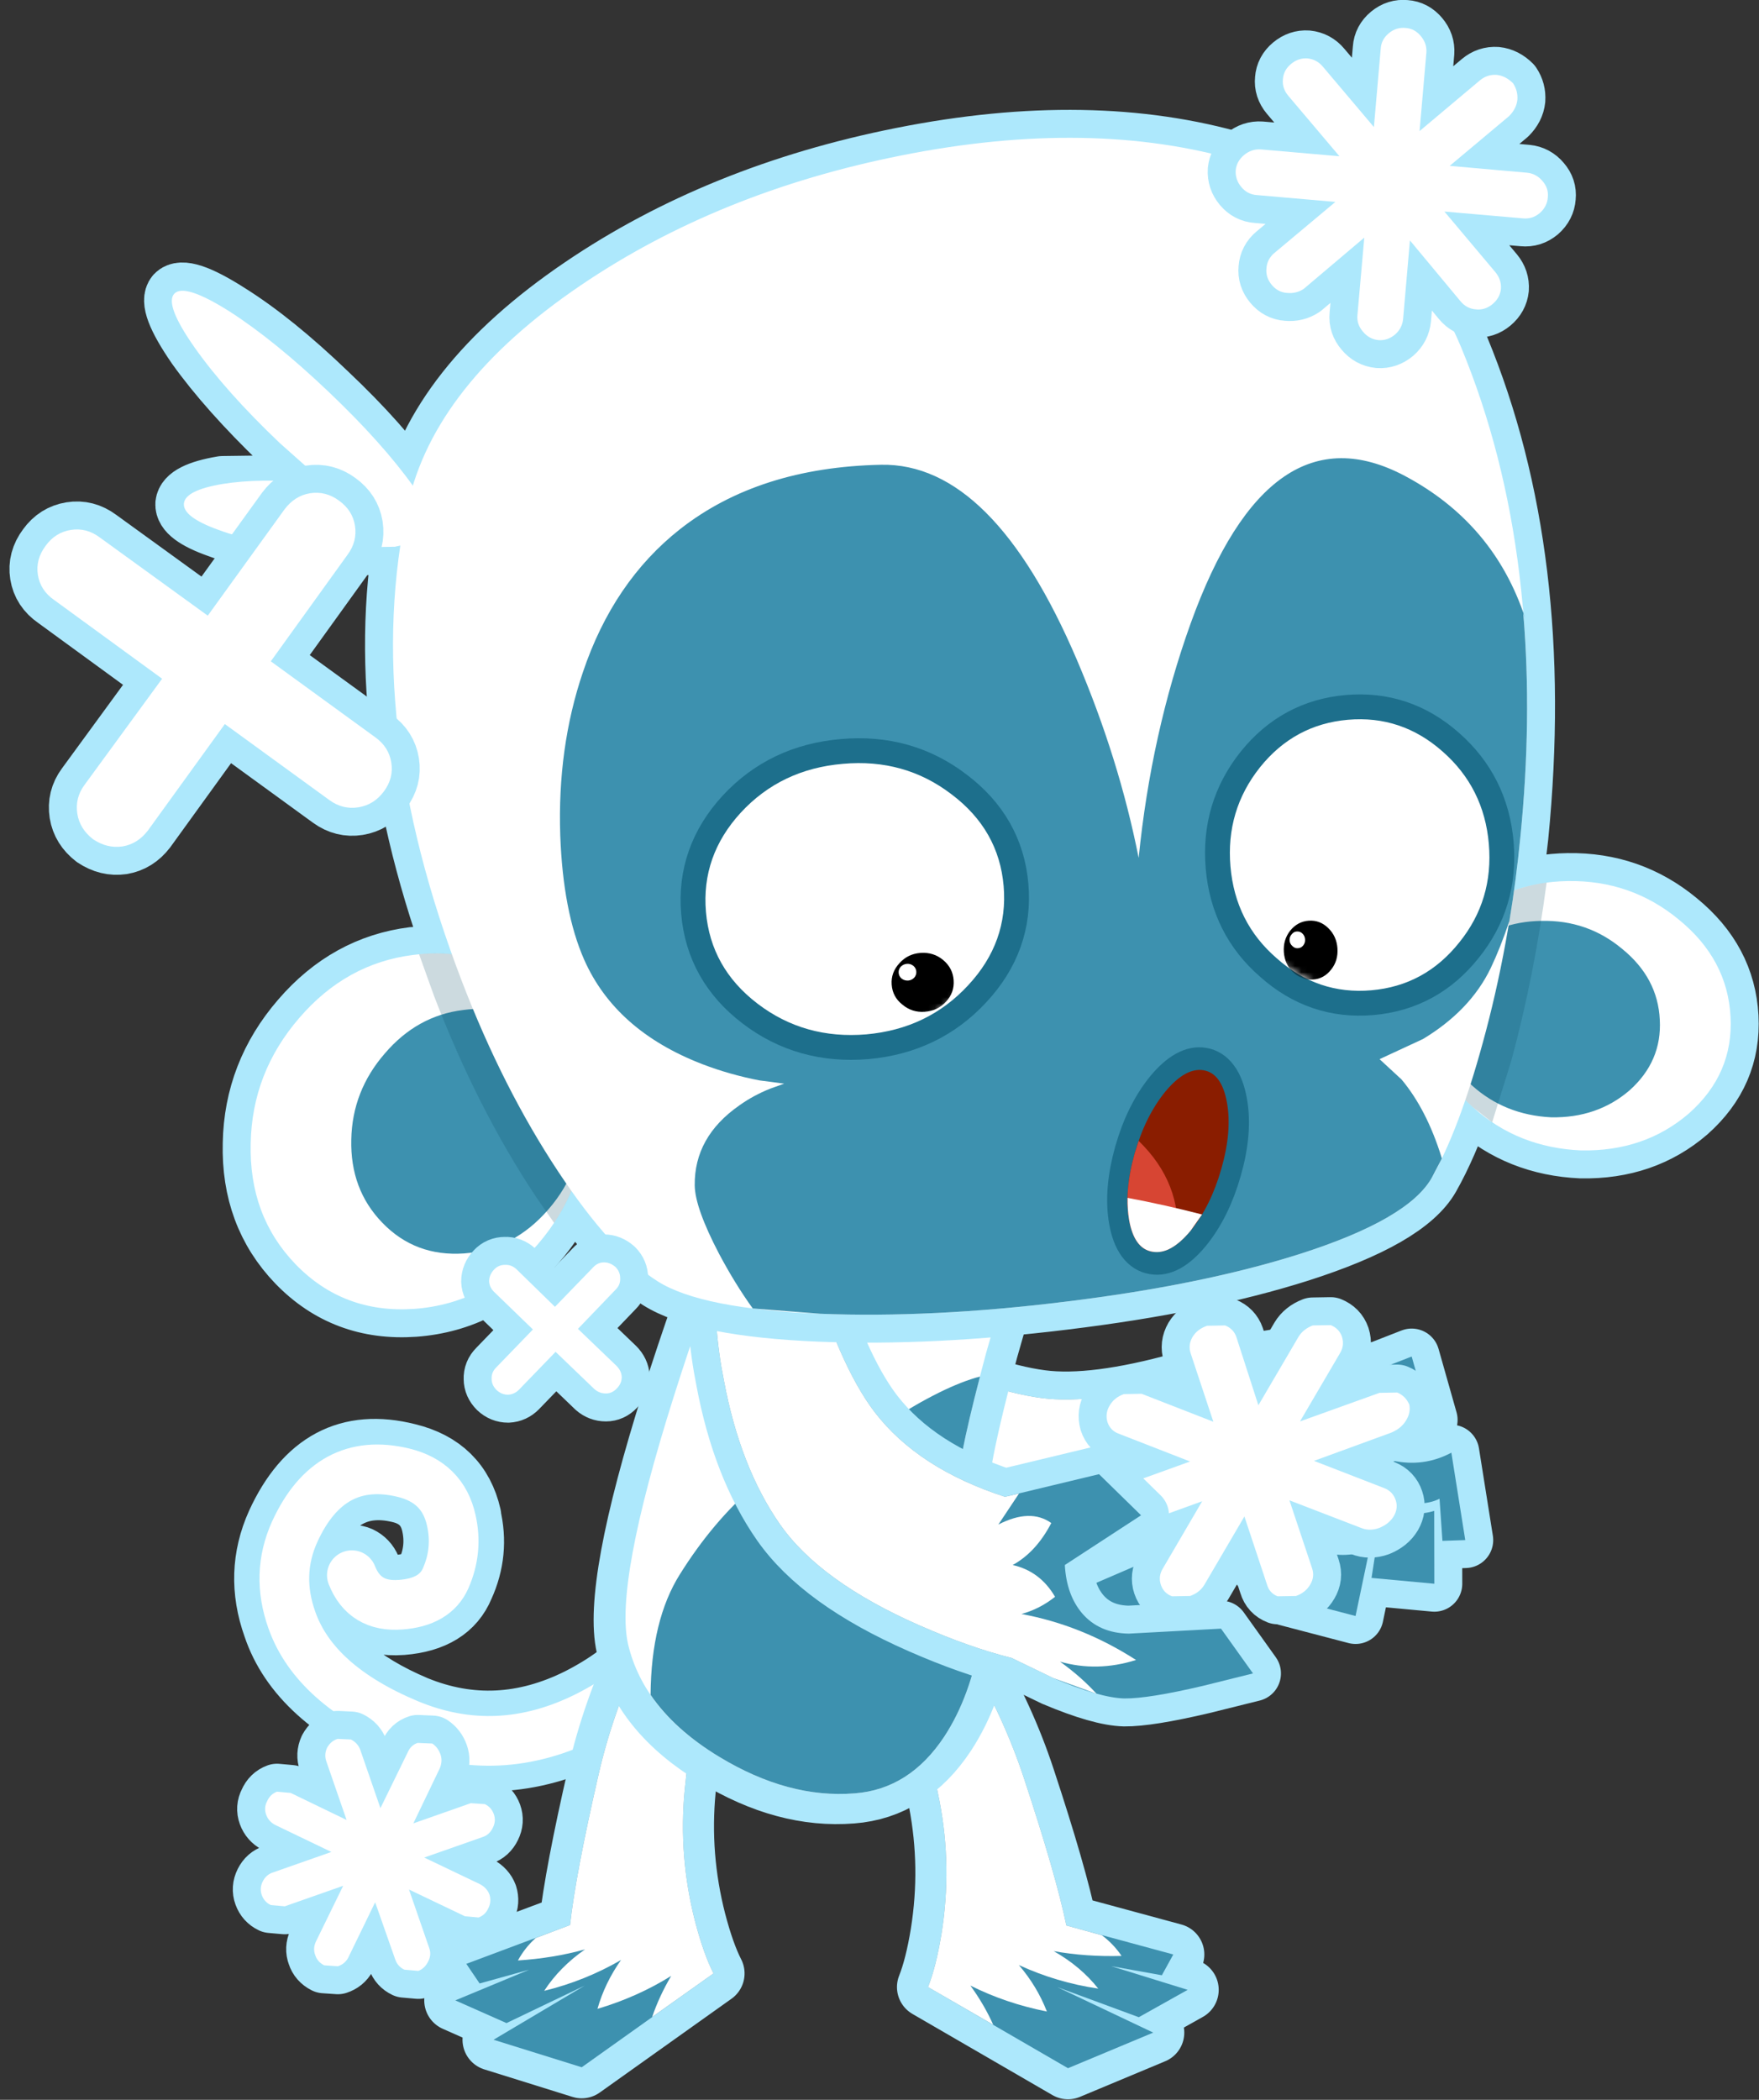 <svg xmlns="http://www.w3.org/2000/svg" xmlns:xlink="http://www.w3.org/1999/xlink" preserveAspectRatio="none" height="338" width="283.2"><rect width="100%" height="100%" fill="#333333" stroke="none"/><defs><path d="M-27.45-2.8Q-28.9-4.2-31-4.2q-2.05 0-3.5 1.4Q-36-1.4-36 .55q0 2 1.5 3.35 1.45 1.4 3.5 1.4 2.1 0 3.55-1.4Q-26 2.55-26 .55q0-1.95-1.45-3.35z" id="S"/><path fill="#ADE8FC" d="M-81.3 133.35q-.5-1.2-1.65-1.75-1.15-.5-2.4 0-1.15.45-1.65 1.6-.55 1.15-.05 2.35 2.8 7.35 10.95 6.75 7.55-.6 9.8-6.05 2.5-5.5 1.1-11.35h.05q-1.8-7.9-10.05-9.9-14.25-3.6-21 11.15-3.6 8-.55 16.55 3.9 11.65 20.5 18.6 15.65 6.55 31.5-1.45 7.75-4 12.5-9.3.85-.95.75-2.2-.05-1.3-1.05-2.1-.9-.9-2.2-.85-1.2.1-2.15 1.05-4 4.5-10.65 7.9-13.25 6.65-26.35 1.3-13.6-5.75-17.05-15-2.25-6.2.35-11.95 4.5-9.9 13.95-7.7 4.5 1 5.45 5.3.85 3.8-.7 7.35-1.25 2.25-4.65 2.5-3.45.25-4.75-2.8z" id="a"/><path fill="#3D91AF" d="M17.9-10.35q-.8-10.7.3-20.4l1.2-7.5-9.5-1-2.7 8.3q-2.85 10.4-3.4 20.6Q2.9 6 3.4 14.25l-15.4 9L-9.35 26l7.5-3.55-10.9 6.9 8.75 2.2 11.4-8.1-13 11.1L9.15 36.5 27.5 18q-2.1-2.8-4.35-7.75-4.45-9.9-5.25-20.6z" id="f"/><path fill="#FFF" d="M7.2-30.95q-2.85 10.4-3.4 20.6Q2.9 6 3.4 14.25l-5.1 3q-1.45 1.85-2.2 4.05 5.6-1.35 10.35-3.6-3.55 3.5-5.35 7.7 6.2-2.7 11.35-7-1.95 4.1-2.4 8.4 6.05-3 10.8-7.25-1.35 3.55-1.9 7.05L27.5 18q-2.1-2.8-4.35-7.75-4.45-9.9-5.25-20.6-.8-10.7.3-20.4l1.2-7.5-9.5-1-2.7 8.3z" id="g"/><path fill="#ADE8FC" d="M34.9-7.6 32-10.2q-1.6-1.4-2.6-1.7l-7.9-.6-10.55.4q-14.8.5-22.65-2.55-8.55-3.3-20.8-13.35L-43-37.4l-10.4 8.75 12.3 15.75Q-27.2 3.55-19.65 7.45q7.6 3.9 20.9 5.95L13 14.65l5.95 11.25 10.2 5.5 4.65-9.75q-5.45.4-8.4-2.5 1.6-1.85 2.4-4.55 1.65-5.4-1.95-9.5-3.6-4.1-8.95-3.35-1.65.25-3.3 1l-1.3.65 1.35-1.1q1.7-1.25 3.45-1.8 5.75-1.9 9.95 3.3 4.25 5.15 2.8 11.4-.45 1.65-1.55 3.2.3 1.45 3.7 1.95l3.35.25-2.25 5.45 9.6 3.3 2.75-11.4q-3.3.2-7.2-1.9-3.95-2.1-5.1-4.95 2.6 2.35 6.55 4 4.4 1.8 7.05 1.15l-1.15 6.7 3.6.75 1.15-14.2q-4.9 1.25-9.5-1-4.4-2.1-5.45-5.7 5 2.8 12.8.75l-.4-10.6-5.2.7q-5.65.4-7.7-1.25z" id="h"/><path fill="#3D91AF" d="M34.9-7.6 32-10.2q-1.6-1.4-2.6-1.7l-7.9-.6-10.55.4q-14.8.5-22.65-2.55-8.55-3.3-20.8-13.35L-43-37.4l-10.4 8.75 12.3 15.75Q-27.2 3.55-19.65 7.45q7.6 3.9 20.9 5.95L13 14.65l5.95 11.25 10.2 5.5 4.65-9.75q-5.45.4-8.4-2.5 1.6-1.85 2.4-4.55 1.65-5.4-1.95-9.5-3.6-4.1-8.95-3.35-1.65.25-3.3 1l-1.3.65 1.35-1.1q1.7-1.25 3.45-1.8 5.75-1.9 9.95 3.3 4.25 5.15 2.8 11.4-.45 1.65-1.55 3.2.3 1.45 3.7 1.95l3.35.25-2.25 5.45 9.6 3.3 2.75-11.4q-3.3.2-7.2-1.9-3.95-2.1-5.1-4.95 2.6 2.35 6.55 4 4.4 1.8 7.05 1.15l-1.15 6.7 3.6.75 1.15-14.2q-4.9 1.25-9.5-1-4.4-2.1-5.45-5.7 5 2.8 12.8.75l-.4-10.6-5.2.7q-5.65.4-7.7-1.25z" id="j"/><path fill="#FFF" d="M6.65-2.45q4.3.15 11-1.1Q23.9-4.85 28-6.45q-.15-1.85-2.75-4.7l-1.3-1.35H21.5l-10.55.4q-14.8.5-22.65-2.55-8.55-3.3-20.8-13.35L-43-37.4l-10.4 8.75 12.3 15.75Q-27.2 3.55-19.65 7.45q7.6 3.9 20.9 5.95l10.3 1.2q-2.9-4.15-8.75-7.65Q8.55 8.2 13.15 6.5q-2.2-4.6-6.5-8.95z" id="k"/><path fill="#ADE8FC" d="m15.45-29.3-.9-17.1-44.4 5.55q-.65 14.05-.25 29.9.8 31.7 6.05 40.65 6 10.05 19.9 14.45 12.8 4.1 22.65.85 8.2-2.65 10.75-12.25 1.9-7.25.35-16.8-.85-5.4-5.1-10.9-4.75-6.2-6-10.25-1.8-5.75-3.05-24.1z" id="l"/><path fill="#FFF" d="m15.45-29.3-.9-17.1-44.4 5.55q-.65 14.05-.25 29.9.8 31.7 6.05 40.65 6 10.05 19.9 14.45 12.8 4.1 22.65.85 8.2-2.65 10.75-12.25 1.9-7.25.35-16.8-.85-5.4-5.1-10.9-4.75-6.2-6-10.25-1.8-5.75-3.05-24.1z" id="n"/><path fill="#3D91AF" d="M18.5-5.2q-1.6-5.1-2.75-20.15-2.5 1.4-5.4 4-3.2 2.9-5.6 5.85-2.85-2.6-6.55-4.7-7.4-4.35-11.65-2.15-5.05 2.45-6.45 8.2-1.45 5.5 1.4 9.2 2.35 3 6.15 1.65Q-10.4-3.95-9-5.2l-4 5.25q-4.5 7.1-6.8 16.7-2 8.25 1.85 20.1 5.5 4.65 13.8 7.3 12.8 4.1 22.65.85 8.2-2.65 10.75-12.25 1.9-7.25.35-16.8-.85-5.4-5.1-10.9-4.75-6.2-6-10.25z" id="o"/><path fill="#ADE8FC" d="m-2.45-5.1-6.75-.65-2.65 8.5 6.55 1.7L4.45 6.7q3.25.55 5.05-4.65Q11.3-3.2 7.75-3.8l-10.2-1.3z" id="p"/><path fill="#3D91AF" d="m-2.45-5.1-6.75-.65-2.65 8.5 6.55 1.7L4.45 6.7q3.25.55 5.05-4.65Q11.3-3.2 7.75-3.8l-10.2-1.3z" id="r"/><path fill="#FFF" d="M51.15 96.1q-.75 1.3-.3 2.65l3.65 11-11.55-4.5-2.85.05q-1.55.55-2.3 1.85-.75 1.25-.35 2.65.45 1.35 1.75 1.85l11.55 4.5-12.75 4.6q-1.55.55-2.3 1.8-.75 1.3-.3 2.65.4 1.35 1.75 1.85l2.85.1 12.7-4.6-6.35 10.85q-.75 1.25-.3 2.6t1.8 1.85l2.9-.05q1.55-.55 2.3-1.8l6.45-11 3.65 11q.4 1.35 1.7 1.85l2.95-.05q1.55-.55 2.3-1.85.75-1.25.3-2.6l-3.65-10.95 11.55 4.45q1.35.55 2.9 0 1.6-.65 2.35-1.9.75-1.3.3-2.6-.45-1.35-1.8-1.9l-11.35-4.4 12.45-4.55q1.65-.7 2.4-2 .75-1.25.5-2.5-.6-1.4-1.95-1.95l-2.85.05-12.8 4.6 6.45-11q.75-1.25.3-2.65-.45-1.3-1.8-1.85l-2.9.05q-1.55.6-2.3 1.85l-6.45 11-3.55-11q-.45-1.3-1.8-1.85l-2.9.05q-1.6.55-2.35 1.8z" id="t"/><path fill="#ADE8FC" d="m-46.05-23.55.5 3.4q.75 4.25 2.05 8.45 4 13.6 11.3 22.1 7.35 8.55 24.05 13.95 8.35 2.7 15.25 3.7l7 2.55q7.8 2.4 11.7 2.1 3.85-.35 12.4-3.3l7.8-2.8-5.85-6.65-14.7 2.3q-4.75.4-7.8-2.5-2.8-2.7-3.55-7.45l11.4-9.2-7.4-5.9L3.4 2.35q-14.35-3.1-22.2-11.4-6.6-7-13.35-23.7l-13.9 9.2z" id="u"/><path fill="#3D91AF" d="m-46.05-23.55.5 3.4q.75 4.25 2.05 8.45 4 13.6 11.3 22.1 7.35 8.55 24.05 13.95 8.35 2.7 15.25 3.7l7 2.55q7.8 2.4 11.7 2.1 3.85-.35 12.4-3.3l7.8-2.8-5.85-6.65-14.7 2.3q-4.75.4-7.8-2.5-2.8-2.7-3.55-7.45l11.4-9.2-7.4-5.9L3.4 2.35q-14.35-3.1-22.2-11.4-6.6-7-13.35-23.7l-13.9 9.2z" id="w"/><path fill="#FFF" d="m-46.05-23.55.5 3.4q.75 4.25 2.05 8.45 4 13.6 11.3 22.1 7.35 8.55 24.05 13.95 8.35 2.7 15.25 3.7l7 2.55 7.15 1.8.3.25q-2.9-2.65-6.65-4.8 6.1 1.1 12.15-1.5-9.25-4.7-19.1-5.5 2.85-1.1 5.1-3.3-2.8-3.85-7.3-4.4 3.55-2.45 5.5-7.35-3.6-2.05-8.45 1.1l2.8-5.3-2.2.75q-14.35-3.1-22.2-11.4-6.6-7-13.35-23.7l-13.9 9.2z" id="x"/><path fill="#ADE8FC" d="M-170.95-44q-6.1.6-6.5 2.75-.3 2.15 5.25 4.55 5.6 2.55 13.85 3.9l14.35.8 3.4-.55q2.85-.7 3-2.15.4-2.1-5.2-4.6-4.8-2.2-11.5-3.45l-2.35-.45-14.3-.8m-5.6-31.15q-1.65 1.6 2.7 8.95 4.55 7.4 12.6 16.3l6.95 7.15q6.7 1.25 11.5 3.45 5.6 2.5 5.2 4.6-.15 1.45-3 2.15l3.05.15q1.7-1.65-2.75-9-4.4-7.4-12.5-16.2-8.1-8.95-15.05-14-6.95-5.15-8.7-3.55z" id="y"/><path fill="#ADE8FC" d="M-111.2-71.9q-24.6 14.3-30.2 33.3-9.4 32.05 2.1 72.7l-6.25-.35q-10.85.6-19 8.85-8.2 8.25-9.2 19.6-1.1 11.6 5.85 19.9 7.15 8.5 18.6 8.5 11.65-.05 20.5-8.95 3.8-3.8 6.05-8.25 6.65 10.95 12.85 15.5 6.7 4.9 25.7 7 17.85 1.95 39.45.8 22.15-1.15 38.25-5.05Q11.3 87.3 15.55 80.9q3.15-4.75 6.3-12.1L23 70.05q6.75 6.95 16.85 8.1 10.2.9 17.75-4.75 7.6-5.85 7.75-15.05.15-9.25-7.2-16.15-7.25-6.9-17.4-7.45-4.7-.25-8.75.9l1.6-8.55q7.55-44.55-4.05-79.2-7.65-22.85-33.6-32.45-23.25-8.6-54.15-4.65-29.8 3.8-53 17.3z" id="A"/><path fill="#FFF" d="M-126.9 40.7q-7.65-7.65-18.65-6.95-10.85.6-19 8.85-8.2 8.25-9.2 19.6-1.1 11.6 5.85 19.9 7.15 8.5 18.6 8.5 11.65-.05 20.5-8.95 8.85-8.95 9.3-21.15.45-11.95-7.4-19.8z" id="C"/><path fill="#3D91AF" d="M-138.15 43.15q-7.45.4-13.05 6.1-5.65 5.65-6.35 13.45-.75 8 4.05 13.7 4.9 5.85 12.8 5.85 8-.05 14.05-6.15 6.1-6.15 6.4-14.55.3-8.25-5.05-13.6-5.3-5.3-12.85-4.8z" id="D"/><path fill="#FFF" d="M58.15 42.2q-7.25-6.9-17.4-7.45-10-.55-17.05 5.3-6.05 4.85-6.95 12.1-.25 1.1-.25 2.3-.2 8.75 6.5 15.6 6.75 6.95 16.85 8.1 10.2.9 17.75-4.75 7.6-5.85 7.75-15.05.15-9.25-7.2-16.15z" id="E"/><path fill="#3D91AF" d="M36.05 40.85q-7.3-.4-12.45 3.8-4.4 3.55-5.05 8.9l-.2 1.65q-.15 6.35 4.75 11.35Q28 71.6 35.4 72.5q7.4.65 12.9-3.45 5.55-4.3 5.65-11 .15-6.75-5.25-11.8-5.25-5.05-12.65-5.4z" id="F"/><path fill="#004962" fill-opacity=".2" d="M37.3 34.75q-7.8.5-13.6 5.3-6.05 4.85-6.95 12.1-.25 1.1-.25 2.3-.2 8.75 6.5 15.6l2.9 2.6-.35.85 4.1-10.55q4.65-13.4 7.65-28.2m-181.9-1.05 1.95 6.9q5.7 18.55 14.1 33.3l2.65 4.45q6.05-7.8 6.4-17.85.45-11.95-7.4-19.8-7.35-7.35-17.7-7z" id="G"/><path fill="#FFF" d="M-111.2-71.9q-24.6 14.3-30.2 33.3-9.9 33.85 3.4 77.2 5.4 17.6 13.35 31.6 7.65 13.5 14.75 18.7 6.7 4.9 25.7 7 17.85 1.95 39.45.8 22.15-1.15 38.25-5.05Q11.3 87.3 15.55 80.9q4.9-7.35 9.7-21.1 5.4-15.35 8.35-32.7 7.55-44.55-4.05-79.2-7.65-22.85-33.6-32.45-23.25-8.6-54.15-4.65-29.8 3.8-53 17.3z" id="H"/><path fill="#3D91AF" d="M36.8-7.95Q32.85-23.5 19.1-32.1-1.85-45.2-17-10.8q-7.55 17.2-10.95 37.05Q-30 10.1-35.65-6.2-47-38.85-64.95-39.75q-19.65-.95-33 8.1-11.3 7.7-17.2 21.9-4.95 11.85-5.45 25.95-.4 12.25 2.45 20.2 4.25 11.75 17.8 18.1 4.3 2 9 3.25l3.95.8-2.3.65q-2.8.9-5.15 2.35-7.6 4.55-8.05 12.35-.2 3.6 3.15 11.25 2.25 5.05 4.8 9.15l10.75 1.6q17.85 1.95 39.45.8 22.15-1.15 38.25-5.05Q11.3 87.3 15.55 80.9l1.85-3-.05-.25q-1.85-7.8-5.55-12.9l-3.3-3.5 7.2-2.75q7.9-4.05 11.65-10.6 1.795-3.175 3.55-7.4 1.55-6.55 2.7-13.4 3.2-18.8 2.95-35.85l.25.8z" id="I"/><path fill="#FFF" d="M-49.95 29.25q-.15-9.05-7.35-15.3-7.15-6.3-17.1-6.1-10 .15-16.95 6.7-6.85 6.5-6.7 15.55.15 9.05 7.25 15.3 7.15 6.3 17.15 6.15 9.95-.2 16.9-6.75 6.95-6.5 6.8-15.55z" id="J"/><path fill="#FFF" d="M7.2 6.4q8.65-.15 14.85 6.15 6.25 6.3 6.4 15.35.15 9.05-5.85 15.5-6 6.55-14.65 6.7-8.65.15-14.85-6.2-6.25-6.2-6.4-15.25-.15-9.05 5.85-15.6 6-6.5 14.65-6.65z" id="L"/><path fill="#FFF" d="M-176.55-75.1q-1.75 1.6 2.7 8.95 4.5 7.4 12.6 16.25l6.95 7.1-2.3-.4q-8.25-1.35-14.35-.8-6.05.6-6.4 2.7-.35 2.15 5.2 4.6 5.6 2.55 13.85 3.9l14.35.8 3.3-.5 3.1.1q1.75-1.6-2.7-9-4.5-7.35-12.6-16.2t-15-14q-6.95-5.1-8.7-3.5z" id="N"/><path fill="#FFF" d="M-49.95 29.25q-.15-9.05-7.35-15.3-7.15-6.3-17.1-6.1-10 .15-16.95 6.7-6.85 6.5-6.7 15.55.15 9.05 7.25 15.3 7.15 6.3 17.15 6.15 9.95-.2 16.9-6.75 6.95-6.5 6.8-15.55z" id="O"/><path fill="#FFF" d="M7.2 6.4q8.65-.15 14.85 6.15 6.25 6.3 6.4 15.35.15 9.05-5.85 15.5-6 6.55-14.65 6.7-8.65.15-14.85-6.2-6.25-6.2-6.4-15.25-.15-9.05 5.85-15.6 6-6.5 14.65-6.65z" id="P"/><path fill="#FFF" d="M-56.75 44.8q6.95-6.5 6.8-15.55-.15-9.05-7.35-15.3-7.15-6.3-17.1-6.1-10 .15-16.95 6.7-6.85 6.5-6.7 15.55.15 9.05 7.25 15.3 7.15 6.3 17.15 6.15 9.95-.2 16.9-6.75m85.2-16.9q-.15-9.05-6.4-15.35-6.2-6.3-14.85-6.15-8.65.15-14.65 6.65-6 6.55-5.85 15.6.15 9.05 6.4 15.25 6.2 6.35 14.85 6.2 8.65-.15 14.65-6.7 6-6.45 5.85-15.5z" id="Q"/><path fill="#ADE8FC" d="M17.9-10.35q-.8-10.7.3-20.4l1.2-7.5-9.5-1-2.7 8.3q-2.85 10.4-3.4 20.6Q2.9 6 3.4 14.25l-15.4 9L-9.35 26l7.5-3.55-10.9 6.9 8.75 2.2 11.4-8.1-13 11.1L9.15 36.5 27.5 18q-2.1-2.8-4.35-7.75-4.45-9.9-5.25-20.6z" id="d"/><path fill="#FFF" d="M-31.9-1.25q0-.55-.4-.95-.45-.4-1-.4-.6 0-1.05.4-.4.4-.4.95 0 .55.4.95.45.4 1.05.4.55 0 1-.4.4-.4.4-.95z" id="T"/><path d="M36-.3q0-1.95-1.25-3.35-1.25-1.4-3.05-1.4-1.8 0-3.1 1.4-1.25 1.4-1.25 3.35 0 2 1.25 3.35 1.3 1.4 3.1 1.4t3.05-1.4Q36 1.7 36-.3z" id="U"/><path fill="#FFF" d="M30.9-2.1q0-.55-.35-.95-.35-.4-.9-.4-.5 0-.85.4-.4.4-.4.95 0 .55.4.95.35.4.85.4.55 0 .9-.4t.35-.95z" id="V"/><path fill="#1D6F8C" d="M10.35-9.8q-.65-5.15-4.15-5.9-3.45-.75-7.75 3.25-4.3 4.1-6.9 10.55-2.6 6.55-2 11.65.6 5.15 4.15 5.9 3.5.8 7.8-3.25Q5.75 8.35 8.35 1.9q2.65-6.55 2-11.7z" id="W"/><path fill="#8A1D00" d="M10.35-9.8q-.65-5.15-4.15-5.9-3.45-.75-7.75 3.25-4.3 4.1-6.9 10.55-2.6 6.55-2 11.65.6 5.15 4.15 5.9 3.5.8 7.8-3.25Q5.75 8.35 8.35 1.9q2.65-6.55 2-11.7z" id="Y"/><path fill="#D74533" d="m-7.5-4.05-.95 2.15q-2.6 6.55-2 11.65.6 5.15 4.15 5.9l3.05-.15 1.2-.95.8-.7Q.45 3.9-7.5-4.05z" id="Z"/><path fill="#FFF" d="m1.5 12.4 2.45-2.7q-7.15-2.15-14.4-3.85-.2 2.05 0 3.9.6 5.15 4.15 5.9 3.5.8 7.8-3.25z" id="aa"/><path fill="#FFF" d="M102.75-105.7q-1.2-1.2-2.65-1.35-1.5-.1-2.7.9L87.7-98l1.1-12.65q.1-1.45-.9-2.65t-2.45-1.3q-1.5-.15-2.7.85-1.2 1-1.3 2.45l-1.1 12.65-8.2-9.7q-1-1.2-2.5-1.35-1.45-.1-2.65.9t-1.3 2.45q-.15 1.45.85 2.65l8.25 9.75-12.65-1.1q-1.5-.1-2.7.9-1.2 1-1.35 2.45-.1 1.5.9 2.7 1 1.2 2.5 1.3l12.65 1.1-9.8 8.2q-1.2 1-1.3 2.5-.15 1.45.85 2.65t2.45 1.3q1.5.15 2.7-.65l9.75-8.25-1.1 12.45q-.15 1.5.9 2.7 1 1.2 2.5 1.35 1.45.1 2.65-.9 1.15-1 1.3-2.5l1.1-12.65 8.15 9.8q1 1.2 2.5 1.3 1.45.15 2.65-.85t1.35-2.45q.1-1.5-.9-2.7l-8.2-9.75 12.65 1.1q1.5.15 2.7-.85 1.2-1.05 1.3-2.55.15-1.45-.85-2.6-1-1.2-2.5-1.35l-12.45-1.1 9.55-8q1.2-1.2 1.35-2.65.1-1.45-.7-2.65z" id="ac"/><path fill="#FFF" d="M-134.75-26.55q.4 2.5 2.65 4.05l17.35 12.65-12.5 17.1q-1.55 2.1-1.15 4.65.4 2.45 2.55 4.1 2.25 1.5 4.7 1.15 2.45-.4 4.1-2.55l12.4-17.15L-87.8 9.7q2.15 1.55 4.65 1.15 2.5-.4 4.1-2.55 1.6-2.15 1.2-4.65-.4-2.5-2.55-4.05l-16.85-12.25L-84.9-29.8q1.6-2.15 1.2-4.7-.4-2.45-2.55-4-2.15-1.6-4.7-1.2-2.45.4-4.1 2.6L-107.4-20l-17.4-12.6q-2.15-1.6-4.65-1.2-2.5.4-4.05 2.55-1.65 2.2-1.25 4.7z" id="ad"/><path fill="#FFF" d="M-134.75-26.55q.4 2.5 2.65 4.05l17.35 12.65-12.5 17.1q-1.55 2.1-1.15 4.65.4 2.45 2.55 4.1 2.25 1.5 4.7 1.15 2.45-.4 4.1-2.55l12.4-17.15L-87.8 9.7q2.15 1.55 4.65 1.15 2.5-.4 4.1-2.55 1.6-2.15 1.2-4.65-.4-2.5-2.55-4.05l-16.85-12.25L-84.9-29.8q1.6-2.15 1.2-4.7-.4-2.45-2.55-4-2.15-1.6-4.7-1.2-2.45.4-4.1 2.6L-107.4-20l-17.4-12.6q-2.15-1.6-4.65-1.2-2.5.4-4.05 2.55-1.65 2.2-1.25 4.7z" id="af"/><path fill="#FFF" d="M-62.1 87.15q.05 1 .85 1.75l6.2 6-5.9 6.1q-.8.8-.75 1.85 0 1 .8 1.8.8.75 1.85.75 1-.05 1.75-.8l5.9-6.1 6.25 6q.8.7 1.85.7 1 0 1.75-.8.8-.8.8-1.85-.05-1-.85-1.8l-6.2-5.95 6.1-6.35q.75-.75.7-1.8 0-1.05-.75-1.8-.85-.75-1.85-.75-1.05 0-1.8.85l-6.1 6.3-6.2-6.05q-.8-.75-1.85-.7-1.05 0-1.75.75-.8.85-.8 1.9z" id="ag"/><path fill="#FFF" d="M-62.1 87.15q.05 1 .85 1.75l6.2 6-5.9 6.1q-.8.8-.75 1.85 0 1 .8 1.8.8.75 1.85.75 1-.05 1.75-.8l5.9-6.1 6.25 6q.8.7 1.85.7 1 0 1.75-.8.8-.8.8-1.85-.05-1-.85-1.8l-6.2-5.95 6.1-6.35q.75-.75.7-1.8 0-1.05-.75-1.8-.85-.75-1.85-.75-1.05 0-1.8.85l-6.1 6.3-6.2-6.05q-.8-.75-1.85-.7-1.05 0-1.75.75-.8.85-.8 1.9z" id="ai"/><path fill="#FFF" d="M-82.85 162.55q-.4-1.1-1.5-1.65l-2.15-.1q-1.1.35-1.7 1.45-.5 1.1-.1 2.2l3.25 9.4-9-4.35-2.2-.2q-1.1.4-1.6 1.55-.55 1.05-.15 2.15.4 1.1 1.45 1.65l9.05 4.35-9.4 3.3q-1.1.35-1.65 1.45-.55 1.1-.15 2.2t1.45 1.6l2.25.2 9.4-3.3-4.4 9q-.5 1.1-.1 2.15.35 1.1 1.45 1.65l2.2.15q1.1-.35 1.65-1.35l4.35-8.95 3.25 9.25q.4 1.1 1.45 1.6l2.25.2q1.05-.4 1.6-1.55.55-1.05.15-2.15l-3.25-9.4 9 4.3 2.2.2q1.1-.4 1.6-1.55.5-1.05.15-2.15-.4-1.05-1.5-1.65l-9-4.3 9.4-3.3q1.1-.35 1.65-1.5.55-1.1.15-2.2t-1.45-1.6l-2.25-.15-9.25 3.25 4.25-8.85q.5-1.2.1-2.3-.4-1.1-1.3-1.7l-2.35-.1q-1.1.35-1.6 1.5l-4.4 9-3.25-9.4z" id="ak"/><path id="b" stroke="#ADE8FC" stroke-width="10" stroke-linejoin="round" stroke-linecap="round" fill="none" d="M-81.3 133.35q1.3 3.05 4.75 2.8 3.4-.25 4.65-2.5 1.55-3.55.7-7.35-.95-4.3-5.45-5.3-9.45-2.2-13.95 7.7-2.6 5.75-.35 11.95 3.45 9.25 17.05 15 13.1 5.35 26.35-1.3 6.65-3.4 10.65-7.9.95-.95 2.15-1.05 1.3-.05 2.2.85 1 .8 1.05 2.1.1 1.25-.75 2.2-4.75 5.3-12.5 9.3-15.85 8-31.5 1.45-16.6-6.95-20.5-18.6-3.05-8.55.55-16.55 6.75-14.75 21-11.15 8.25 2 10.05 9.9h-.05q1.4 5.85-1.1 11.35-2.25 5.45-9.8 6.05-8.15.6-10.95-6.75-.5-1.2.05-2.35.5-1.15 1.65-1.6 1.25-.5 2.4 0 1.15.55 1.65 1.75z"/><path id="c" stroke="#FFF" stroke-width="8" stroke-linejoin="round" stroke-linecap="round" fill="none" d="M-34.6 148.5q-4.35 4.9-11.6 8.6-14.5 7.3-28.85 1.35-15.1-6.3-18.8-16.75-2.65-7.4.45-14.25 5.65-12.35 17.5-9.5 6.35 1.55 7.7 7.65 1.1 4.8-.9 9.35-1.7 3.85-7.25 4.25-5.8.45-7.85-4.75"/><path id="e" stroke="#ADE8FC" stroke-width="10" stroke-linejoin="round" stroke-linecap="round" fill="none" d="M17.9-10.35q.8 10.7 5.25 20.6Q25.4 15.2 27.5 18L9.15 36.5-5.6 34.55l13-11.1-11.4 8.1-8.75-2.2 10.9-6.9-7.5 3.55-2.65-2.75 15.4-9q-.5-8.25.4-24.6.55-10.2 3.4-20.6l2.7-8.3 9.5 1-1.2 7.5q-1.1 9.7-.3 20.4z"/><path id="i" stroke="#ADE8FC" stroke-width="9" stroke-linejoin="round" stroke-linecap="round" fill="none" d="M34.9-7.6q2.05 1.65 7.7 1.25l5.2-.7.4 10.6Q40.4 5.6 35.4 2.8q1.05 3.6 5.45 5.7 4.6 2.25 9.5 1L49.2 23.7l-3.6-.75 1.15-6.7q-2.65.65-7.05-1.15-3.95-1.65-6.55-4 1.15 2.85 5.1 4.95 3.9 2.1 7.2 1.9l-2.75 11.4-9.6-3.3 2.25-5.45-3.35-.25q-3.4-.5-3.7-1.95 1.1-1.55 1.55-3.2 1.45-6.25-2.8-11.4-4.2-5.2-9.95-3.3-1.75.55-3.45 1.8L12.3 3.4l1.3-.65q1.65-.75 3.3-1Q22.25 1 25.85 5.1q3.6 4.1 1.95 9.5-.8 2.7-2.4 4.55 2.95 2.9 8.4 2.5l-4.65 9.75-10.2-5.5L13 14.65 1.25 13.4q-13.3-2.05-20.9-5.95-7.55-3.9-21.45-20.35l-12.3-15.75L-43-37.4l10.5 9.4q12.25 10.05 20.8 13.35 7.85 3.05 22.65 2.55l10.55-.4 7.9.6q1 .3 2.6 1.7l2.9 2.6z"/><path id="m" stroke="#ADE8FC" stroke-width="10" stroke-linejoin="round" stroke-linecap="round" fill="none" d="m14.55-46.4-44.4 5.55q-.65 14.05-.25 29.9.8 31.7 6.05 40.65 6 10.05 19.9 14.45 12.8 4.1 22.65.85 8.2-2.65 10.75-12.25 1.9-7.25.35-16.8-.85-5.4-5.1-10.9-4.75-6.2-6-10.25-1.8-5.75-3.05-24.1l-.9-17.1z"/><path id="q" stroke="#ADE8FC" stroke-width="8" stroke-linejoin="round" stroke-linecap="round" fill="none" d="m-9.2-5.75 6.75.65 10.2 1.3q3.55.6 1.75 5.85-1.8 5.2-5.05 4.65L-5.3 4.45l-6.55-1.7 2.65-8.5z"/><path id="s" stroke="#ADE8FC" stroke-width="9" stroke-linejoin="round" stroke-linecap="round" fill="none" d="M85.55 109.5q.75-1.25.5-2.5-.6-1.4-1.95-1.95l-2.85.05-12.8 4.6 6.45-11q.75-1.25.3-2.65-.45-1.3-1.8-1.85l-2.9.05q-1.55.6-2.3 1.85l-6.45 11-3.55-11q-.45-1.3-1.8-1.85l-2.9.05q-1.6.55-2.35 1.8-.75 1.3-.3 2.65l3.65 11-11.55-4.5-2.85.05q-1.55.55-2.3 1.85-.75 1.25-.35 2.65.45 1.35 1.75 1.85l11.55 4.5-12.75 4.6q-1.55.55-2.3 1.8-.75 1.3-.3 2.65.4 1.35 1.75 1.85l2.85.1 12.7-4.6-6.35 10.85q-.75 1.25-.3 2.6t1.8 1.85l2.9-.05q1.55-.55 2.3-1.8l6.45-11 3.65 11q.4 1.35 1.7 1.85l2.95-.05q1.55-.55 2.3-1.85.75-1.25.3-2.6l-3.65-10.95 11.55 4.45q1.35.55 2.9 0 1.6-.65 2.35-1.9.75-1.3.3-2.6-.45-1.35-1.8-1.9l-11.35-4.4 12.45-4.55q1.65-.7 2.4-2z"/><path id="v" stroke="#ADE8FC" stroke-width="9" stroke-linejoin="round" stroke-linecap="round" fill="none" d="M40.15 19.95 46 26.6l-7.8 2.8q-8.55 2.95-12.4 3.3-3.9.3-11.7-2.1l-7-2.55q-6.9-1-15.25-3.7-16.7-5.4-24.05-13.95-7.3-8.5-11.3-22.1-1.3-4.2-2.05-8.45l-.5-3.4 13.9-9.2q6.75 16.7 13.35 23.7 7.85 8.3 22.2 11.4L18.1-2.8l7.4 5.9-11.4 9.2q.75 4.75 3.55 7.45 3.05 2.9 7.8 2.5l14.7-2.3z"/><path id="z" stroke="#ADE8FC" stroke-width="9" stroke-linejoin="round" stroke-linecap="round" fill="none" d="M-176.55-75.15q1.75-1.6 8.7 3.55 6.95 5.05 15.05 14 8.1 8.8 12.5 16.2 4.45 7.35 2.75 9l-3.05-.15-3.4.55-14.35-.8q-8.25-1.35-13.85-3.9-5.55-2.4-5.25-4.55.4-2.15 6.5-2.75l14.3.8 2.35.45-6.95-7.15q-8.05-8.9-12.6-16.3-4.35-7.35-2.7-8.95zm22.25 32.4q6.7 1.25 11.5 3.45 5.6 2.5 5.2 4.6-.15 1.45-3 2.15"/><path id="B" stroke="#ADE8FC" stroke-width="9" stroke-linejoin="round" stroke-linecap="round" fill="none" d="M-141.4-38.6q-9.4 32.05 2.1 72.7l-6.25-.35q-10.85.6-19 8.85-8.2 8.25-9.2 19.6-1.1 11.6 5.85 19.9 7.15 8.5 18.6 8.5 11.65-.05 20.5-8.95 3.8-3.8 6.05-8.25 6.65 10.95 12.85 15.5 6.7 4.9 25.7 7 17.85 1.95 39.45.8 22.15-1.15 38.25-5.05Q11.3 87.3 15.55 80.9q3.15-4.75 6.3-12.1L23 70.05q6.75 6.95 16.85 8.1 10.2.9 17.75-4.75 7.6-5.85 7.75-15.05.15-9.25-7.2-16.15-7.25-6.9-17.4-7.45-4.7-.25-8.75.9l1.6-8.55q7.55-44.55-4.05-79.2-7.65-22.85-33.6-32.45-23.25-8.6-54.15-4.65-29.8 3.8-53 17.3-24.6 14.3-30.2 33.3z"/><path id="K" stroke="#1D6F8C" stroke-width="8" stroke-linejoin="round" stroke-linecap="round" fill="none" d="M-49.95 29.25q.15 9.05-6.8 15.55-6.95 6.55-16.9 6.75-10 .15-17.15-6.15-7.1-6.25-7.25-15.3-.15-9.05 6.7-15.55Q-84.4 8-74.4 7.85q9.95-.2 17.1 6.1 7.2 6.25 7.35 15.3z"/><path id="M" stroke="#1D6F8C" stroke-width="8" stroke-linejoin="round" stroke-linecap="round" fill="none" d="M-13.3 28.65q.15 9.05 6.4 15.25 6.2 6.35 14.85 6.2 8.65-.15 14.65-6.7 6-6.45 5.85-15.5-.15-9.05-6.4-15.35-6.2-6.3-14.85-6.15-8.65.15-14.65 6.65-6 6.55-5.85 15.6z"/><path id="X" stroke="#1D6F8C" stroke-width="8" stroke-linejoin="round" stroke-linecap="round" fill="none" d="M-1.55-12.45q4.3-4 7.75-3.25 3.5.75 4.15 5.9.65 5.15-2 11.7-2.6 6.45-6.85 10.5-4.3 4.05-7.8 3.25-3.55-.75-4.15-5.9-.6-5.1 2-11.65 2.6-6.45 6.9-10.55z"/><path id="ab" stroke="#ADE8FC" stroke-width="9" stroke-linejoin="round" stroke-linecap="round" fill="none" d="M100.1-107.05q-1.5-.1-2.7.9L87.7-98l1.1-12.65q.1-1.45-.9-2.65t-2.45-1.3q-1.5-.15-2.7.85-1.2 1-1.3 2.45l-1.1 12.65-8.2-9.7q-1-1.2-2.5-1.35-1.45-.1-2.65.9t-1.3 2.45q-.15 1.45.85 2.65l8.25 9.75-12.65-1.1q-1.5-.1-2.7.9-1.2 1-1.35 2.45-.1 1.5.9 2.7 1 1.2 2.5 1.3l12.65 1.1-9.8 8.2q-1.2 1-1.3 2.5-.15 1.45.85 2.65t2.45 1.3q1.5.15 2.7-.65l9.75-8.25-1.1 12.45q-.15 1.5.9 2.7 1 1.2 2.5 1.35 1.45.1 2.65-.9 1.15-1 1.3-2.5l1.1-12.65 8.15 9.8q1 1.2 2.5 1.3 1.45.15 2.65-.85t1.35-2.45q.1-1.5-.9-2.7l-8.2-9.75 12.65 1.1q1.5.15 2.7-.85 1.2-1.05 1.3-2.55.15-1.45-.85-2.6-1-1.2-2.5-1.35l-12.45-1.1 9.55-8q1.2-1.2 1.35-2.65.1-1.45-.7-2.65-1.2-1.2-2.65-1.35z"/><path id="ae" stroke="#ADE8FC" stroke-width="9" stroke-linejoin="round" stroke-linecap="square" fill="none" d="M-86.25-38.5q-2.15-1.6-4.7-1.2-2.45.4-4.1 2.6L-107.4-20l-17.4-12.6q-2.15-1.6-4.65-1.2-2.5.4-4.05 2.55-1.65 2.2-1.25 4.7.4 2.5 2.65 4.05l17.35 12.65-12.5 17.1q-1.55 2.1-1.15 4.65.4 2.45 2.55 4.1 2.25 1.5 4.7 1.15 2.45-.4 4.1-2.55l12.4-17.15L-87.8 9.7q2.15 1.55 4.65 1.15 2.5-.4 4.1-2.55 1.6-2.15 1.2-4.65-.4-2.5-2.55-4.05l-16.85-12.25L-84.9-29.8q1.6-2.15 1.2-4.7-.4-2.45-2.55-4z"/><path id="ah" stroke="#ADE8FC" stroke-width="9" stroke-linejoin="round" stroke-linecap="square" fill="none" d="M-41.55 104.4q.8-.8.8-1.85-.05-1-.85-1.8l-6.2-5.95 6.1-6.35q.75-.75.7-1.8 0-1.05-.75-1.8-.85-.75-1.85-.75-1.05 0-1.8.85l-6.1 6.3-6.2-6.05q-.8-.75-1.85-.7-1.05 0-1.75.75-.8.85-.8 1.9.05 1 .85 1.75l6.2 6-5.9 6.1q-.8.8-.75 1.85 0 1 .8 1.8.8.75 1.85.75 1-.05 1.75-.8l5.9-6.1 6.25 6q.8.7 1.85.7 1 0 1.75-.8z"/><path id="aj" stroke="#ADE8FC" stroke-width="9" stroke-linejoin="round" stroke-linecap="round" fill="none" d="M-73.6 161.45q-1.1.35-1.6 1.5l-4.4 9-3.25-9.4q-.4-1.1-1.5-1.65l-2.15-.1q-1.1.35-1.7 1.45-.5 1.1-.1 2.2l3.25 9.4-9-4.35-2.2-.2q-1.1.4-1.6 1.55-.55 1.05-.15 2.15.4 1.1 1.45 1.65l9.05 4.35-9.4 3.3q-1.1.35-1.65 1.45-.55 1.1-.15 2.2t1.45 1.6l2.25.2 9.4-3.3-4.4 9q-.5 1.1-.1 2.15.35 1.1 1.45 1.65l2.2.15q1.1-.35 1.65-1.35l4.35-8.95 3.25 9.25q.4 1.1 1.45 1.6l2.25.2q1.05-.4 1.6-1.55.55-1.05.15-2.15l-3.25-9.4 9 4.3 2.2.2q1.1-.4 1.6-1.55.5-1.05.15-2.15-.4-1.05-1.5-1.65l-9-4.3 9.4-3.3q1.1-.35 1.65-1.5.55-1.1.15-2.2t-1.45-1.6l-2.25-.15-9.25 3.25 4.25-8.85q.5-1.2.1-2.3-.4-1.1-1.3-1.7l-2.35-.1z"/></defs><g transform="translate(140.85 119.1)"><use xlink:href="#a"/><use xlink:href="#b"/></g><use xlink:href="#c" transform="translate(140.85 119.1)"/><g transform="matrix(-.965 .261 .261 .965 171.25 295.3)"><use xlink:href="#d"/><use xlink:href="#e"/></g><use xlink:href="#f" transform="matrix(-.965 .261 .261 .965 171.25 295.3)"/><use xlink:href="#g" transform="matrix(-.965 .261 .261 .965 171.25 295.3)"/><g transform="matrix(.985 .17 -.17 .985 90.85 295.25)"><use xlink:href="#d"/><use xlink:href="#e"/></g><use xlink:href="#f" transform="matrix(.985 .17 -.17 .985 90.85 295.25)"/><use xlink:href="#g" transform="matrix(.985 .17 -.17 .985 90.85 295.25)"/><g transform="rotate(-13.669 1077.869 -643.095)"><use xlink:href="#h"/><use xlink:href="#i"/></g><use xlink:href="#j" transform="rotate(-13.669 1077.869 -643.095)"/><use xlink:href="#k" transform="rotate(-13.669 1077.869 -643.095)"/><g transform="matrix(.974 .224 -.325 .945 134.2 242)"><use xlink:href="#l"/><use xlink:href="#m"/></g><use xlink:href="#n" transform="matrix(.974 .224 -.325 .945 134.2 242)"/><use xlink:href="#o" transform="matrix(.974 .224 -.325 .945 134.2 242)"/><g><g transform="rotate(143.7 48.156 159.092) scale(1)"><use xlink:href="#p"/><use xlink:href="#q"/></g><use xlink:href="#r" transform="rotate(143.7 48.156 159.092) scale(1)"/></g><g><use xlink:href="#s" transform="translate(140.85 119.1)"/><use xlink:href="#t" transform="translate(140.85 119.1)"/></g><g><g transform="matrix(.995 .101 -.101 .995 158.65 238.25)"><use xlink:href="#u"/><use xlink:href="#v"/></g><use xlink:href="#w" transform="matrix(.995 .101 -.101 .995 158.65 238.25)"/><use xlink:href="#x" transform="matrix(.995 .101 -.101 .995 158.65 238.25)"/></g><g><g transform="rotate(-3.967 1692.405 -2968.068)"><use xlink:href="#y"/><use xlink:href="#z"/></g><g transform="rotate(-3.967 1692.405 -2968.068)"><use xlink:href="#A"/><use xlink:href="#B"/></g><use xlink:href="#C" transform="rotate(-3.967 1692.405 -2968.068)"/><use xlink:href="#D" transform="rotate(-3.967 1692.405 -2968.068)"/><use xlink:href="#E" transform="rotate(-3.967 1692.405 -2968.068)"/><use xlink:href="#F" transform="rotate(-3.967 1692.405 -2968.068)"/><use xlink:href="#G" transform="rotate(-3.967 1692.405 -2968.068)"/><use xlink:href="#H" transform="rotate(-3.967 1692.405 -2968.068)"/><use xlink:href="#I" transform="rotate(-3.967 1692.405 -2968.068)"/><g transform="rotate(-3.967 1692.405 -2968.068)"><use xlink:href="#J"/><use xlink:href="#K"/></g><g transform="rotate(-3.967 1692.405 -2968.068)"><use xlink:href="#L"/><use xlink:href="#M"/></g><use xlink:href="#N" transform="rotate(-3.967 1692.405 -2968.068)"/><use xlink:href="#O" transform="rotate(-3.967 1692.405 -2968.068)"/><use xlink:href="#P" transform="rotate(-3.967 1692.405 -2968.068)"/></g><mask id="R"><use xlink:href="#Q" transform="rotate(-3.967 1692.405 -2968.068)"/></mask><g mask="url(#R)"><use xlink:href="#S" transform="rotate(-3.967 2333.733 -2512.853)"/><use xlink:href="#T" transform="rotate(-3.967 2333.733 -2512.853)"/><use xlink:href="#U" transform="rotate(-3.967 2333.733 -2512.853)"/><use xlink:href="#V" transform="rotate(-3.967 2333.733 -2512.853)"/></g><g><g transform="matrix(.816 -.057 .063 .909 189.7 186.9)"><use xlink:href="#W"/><use xlink:href="#X"/></g><use xlink:href="#Y" transform="matrix(.816 -.057 .063 .909 189.7 186.9)"/><use xlink:href="#Z" transform="matrix(.816 -.057 .063 .909 189.7 186.9)"/><use xlink:href="#aa" transform="matrix(.816 -.057 .063 .909 189.7 186.9)"/></g><g><use xlink:href="#ab" transform="translate(140.85 119.1)"/><use xlink:href="#ac" transform="translate(140.85 119.1)"/><g transform="translate(140.85 119.1)"><use xlink:href="#ad"/><use xlink:href="#ae"/></g><use xlink:href="#af" transform="translate(140.85 119.1)"/><g transform="translate(140.85 119.1)"><use xlink:href="#ag"/><use xlink:href="#ah"/></g><use xlink:href="#ai" transform="translate(140.85 119.1)"/><use xlink:href="#aj" transform="translate(140.85 119.1)"/><use xlink:href="#ak" transform="translate(140.85 119.1)"/></g></svg>